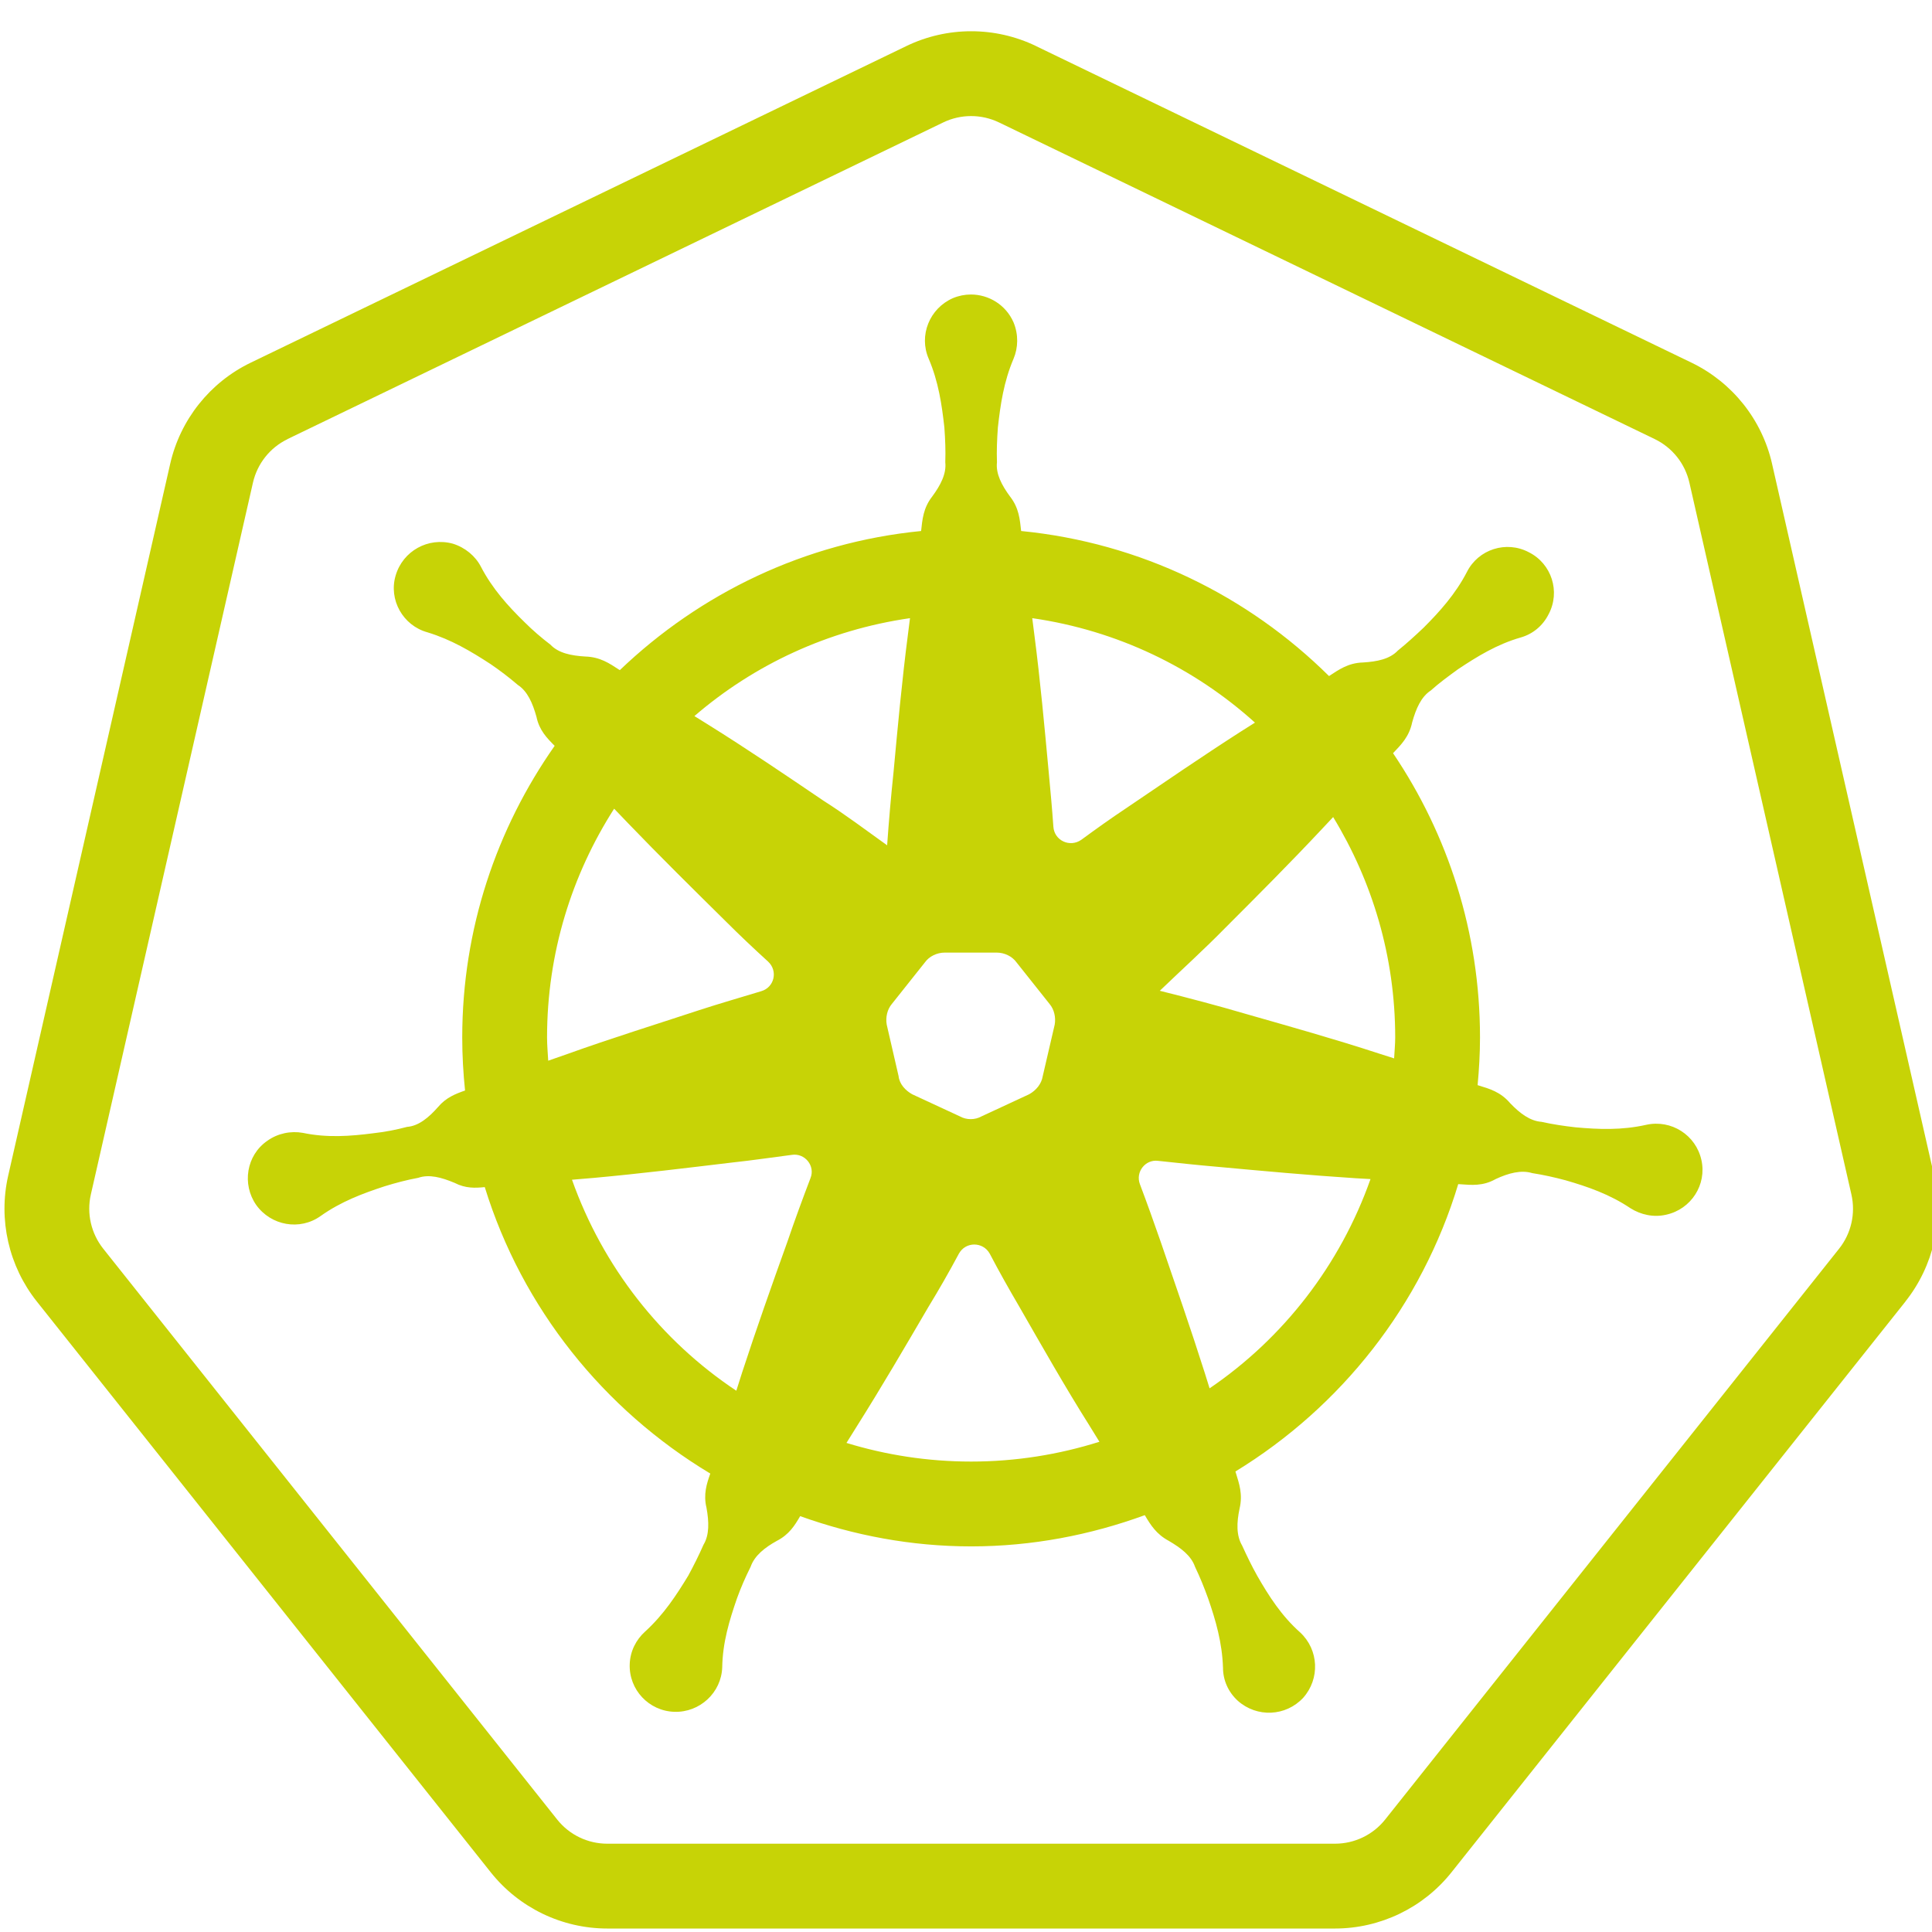 <?xml version="1.0" encoding="UTF-8"?>
<svg xmlns="http://www.w3.org/2000/svg" xmlns:xlink="http://www.w3.org/1999/xlink" width="900pt" height="900pt" viewBox="0 0 900 900" version="1.2">
<g id="surface1">
<path style=" stroke:none;fill-rule:nonzero;fill:rgb(78.04%,82.75%,2.35%);fill-opacity:1;" d="M 452.387 14.555 C 442.059 14.559 431.742 16.855 422.215 21.461 L 116.785 168.953 C 97.785 178.121 83.973 195.492 79.281 216.07 L 3.812 547.676 C -0.852 568.211 4.062 589.801 17.16 606.293 L 228.602 872.18 C 241.762 888.738 261.793 898.383 282.926 898.383 L 621.848 898.383 C 642.98 898.383 663.012 888.738 676.172 872.18 L 887.613 606.332 L 887.613 606.293 C 900.707 589.816 905.656 568.246 901 547.715 C 901 547.703 901 547.688 901 547.676 L 825.492 216.07 C 825.492 216.059 825.492 216.047 825.492 216.031 C 820.805 195.484 806.996 178.141 787.988 168.953 L 482.598 21.461 C 482.586 21.449 482.574 21.438 482.559 21.422 C 473.031 16.836 462.715 14.551 452.387 14.555 Z M 452.387 54.07 C 456.824 54.07 461.254 55.059 465.391 57.043 L 770.82 204.531 C 779.035 208.504 784.957 215.938 786.984 224.832 L 862.457 556.438 C 864.473 565.332 862.359 574.605 856.707 581.711 L 645.27 847.598 C 639.582 854.75 630.98 858.867 621.848 858.867 L 282.926 858.867 C 273.797 858.867 265.23 854.75 259.547 847.598 L 48.105 581.711 C 42.438 574.574 40.305 565.301 42.32 556.438 L 117.828 224.871 C 119.855 215.973 125.773 208.52 133.957 204.57 C 133.957 204.559 133.957 204.547 133.957 204.531 L 439.383 57.043 C 443.5 55.051 447.949 54.07 452.387 54.07 Z M 452.234 137.191 C 449.445 137.199 446.613 137.754 443.898 138.891 C 433.035 143.633 427.891 156.273 432.633 167.141 C 437.176 177.809 438.738 188.461 439.926 199.129 C 440.32 204.664 440.547 210.004 440.348 215.34 C 440.941 220.672 438.164 226.02 434.215 231.352 C 430.066 236.688 429.676 242.035 429.082 247.367 C 374.871 252.691 326.066 276.453 288.754 312.16 L 288.406 311.969 C 283.863 309.004 279.539 306.031 272.625 305.832 C 266.105 305.438 260.172 304.266 256.422 300.312 C 252.273 297.152 248.137 293.609 244.383 289.855 C 236.676 282.348 229.344 274.234 224.012 263.961 C 221.441 259.023 216.699 255.051 210.969 253.273 C 199.512 250.109 187.664 256.633 184.309 268.09 C 180.949 279.352 187.664 291.402 199.125 294.562 C 210.188 297.922 219.477 303.453 228.562 309.383 C 232.91 312.348 237.07 315.512 241.219 319.07 C 245.762 322.031 248.121 327.562 249.898 333.887 C 251.203 340.219 254.836 343.883 258.387 347.434 C 231.348 385.945 215.328 432.75 215.328 483.27 C 215.328 491.625 215.793 499.867 216.641 508.004 C 212.207 509.559 207.824 511.238 204.062 515.684 C 199.715 520.625 194.965 524.551 189.633 524.945 C 184.496 526.328 179.184 527.324 173.852 527.918 C 163.184 529.301 152.316 530.098 141.055 527.727 C 135.523 526.738 129.402 527.91 124.465 531.469 C 114.785 538.188 112.617 551.617 119.332 561.297 C 126.246 570.98 139.672 573.387 149.352 566.469 C 158.832 559.75 168.902 555.977 179.176 552.617 C 184.312 551.035 189.469 549.668 194.801 548.68 C 199.938 546.902 205.656 548.465 211.777 551.035 C 216.867 553.66 221.371 553.449 225.824 553 C 243.211 609.387 281.234 656.625 330.887 686.445 C 329.191 691.195 327.598 696.141 329.113 702.383 C 330.297 708.902 330.488 715.051 327.723 719.594 C 325.551 724.535 323.191 729.246 320.625 733.988 C 315.094 743.078 309.176 752.172 300.484 760.078 C 296.336 763.832 293.543 769.156 293.344 775.281 C 292.949 787.137 302.25 797.035 314.102 797.43 C 325.957 797.828 336.047 788.523 336.441 776.672 C 336.641 765.012 339.793 754.762 343.348 744.484 C 345.129 739.547 347.305 734.602 349.676 729.859 C 351.457 724.723 356.18 720.941 361.91 717.781 C 367.613 714.836 370.184 710.672 372.75 706.281 C 397.688 715.223 424.422 720.367 452.387 720.367 C 480.832 720.367 508.004 715.051 533.297 705.82 C 535.973 710.387 538.723 714.727 544.449 717.781 C 550.176 721.141 554.902 724.723 556.68 729.859 C 559.051 734.801 561.035 739.738 562.812 744.68 C 566.371 754.953 569.324 765.207 569.719 776.863 C 569.719 782.594 572.082 788.148 576.629 792.301 C 585.516 800.203 598.969 799.602 607.07 790.91 C 614.973 782.02 614.371 768.562 605.68 760.461 C 596.988 752.758 591.066 743.469 585.734 734.184 C 583.164 729.637 580.805 724.723 578.633 719.98 C 575.867 715.238 576.055 709.289 577.438 702.77 C 579.02 696.051 577.242 691.121 575.664 685.984 L 575.508 685.48 C 624.766 655.363 662.289 607.98 679.297 551.613 L 679.953 551.652 C 685.484 552.047 690.812 552.617 696.738 549.258 C 702.664 546.492 708.617 544.898 713.754 546.48 C 718.891 547.27 724.207 548.453 729.34 549.836 C 739.613 552.801 749.91 556.359 759.59 562.879 C 764.332 565.844 770.258 567.234 776.184 565.852 C 787.836 563.285 795.148 551.844 792.582 540.383 C 790.012 528.727 778.539 521.414 766.883 523.98 C 755.426 526.551 744.758 526.129 733.895 525.141 C 728.562 524.547 723.41 523.777 718.074 522.594 C 712.742 522.199 708.035 518.652 703.492 513.91 C 698.945 508.574 693.812 507.195 688.676 505.613 L 688.328 505.496 C 689.012 498.168 689.445 490.773 689.445 483.27 C 689.445 434.285 674.492 388.699 648.934 350.867 C 652.68 346.922 656.465 343.18 657.848 336.473 C 659.625 330.148 661.984 324.617 666.527 321.652 C 670.477 318.098 674.836 314.938 679.184 311.773 C 688.074 305.848 697.367 300.117 708.43 296.957 C 713.961 295.375 718.668 291.605 721.434 286.074 C 726.965 275.602 722.84 262.582 712.172 257.246 C 701.703 251.715 688.645 255.84 683.312 266.508 C 677.977 276.781 670.676 284.895 663.172 292.402 C 659.219 296.156 655.281 299.734 651.133 303.094 C 647.379 307.043 641.445 308.215 634.926 308.609 C 628.012 308.809 623.652 311.977 619.109 314.938 C 581.438 277.613 531.359 252.832 475.691 247.367 C 475.098 242.035 474.707 236.688 470.559 231.352 C 466.609 226.02 463.832 220.672 464.426 215.34 C 464.227 210.004 464.453 204.664 464.852 199.129 C 466.035 188.461 467.598 177.809 472.141 167.141 C 474.316 162.004 474.512 155.891 472.141 150.16 C 468.586 142.008 460.594 137.176 452.234 137.191 Z M 423.914 287.965 L 422.949 295.566 C 420.184 316.906 418.211 338.441 416.234 359.781 C 415.051 371.043 414.055 382.516 413.262 393.777 C 403.582 386.863 393.902 379.539 383.633 373.016 C 365.852 360.965 348.062 348.898 329.691 337.438 L 323.48 333.578 C 351.262 309.633 385.793 293.453 423.914 287.965 Z M 480.863 287.965 C 520.539 293.68 556.273 311.059 584.613 336.625 L 578.016 340.793 C 559.84 352.453 542.281 364.516 524.5 376.566 C 517.387 381.309 510.457 386.254 503.742 391.191 C 498.41 394.949 491.098 391.578 490.699 385.059 C 490.109 376.562 489.332 368.277 488.539 359.781 C 486.566 338.441 484.594 316.906 481.828 295.566 Z M 286.09 376.723 L 292.379 383.281 C 307.395 398.891 322.617 413.914 338.023 429.129 C 344.543 435.648 351.062 441.797 357.781 447.922 C 362.52 452.266 360.738 459.957 354.617 461.734 C 344.938 464.699 335.242 467.449 325.562 470.613 C 305.215 477.328 284.676 483.676 264.328 490.988 L 255.379 494.113 C 255.184 490.496 254.84 486.934 254.84 483.27 C 254.84 443.945 266.398 407.461 286.09 376.723 Z M 621.035 380.621 C 639.246 410.543 649.938 445.578 649.938 483.27 C 649.938 486.57 649.594 489.773 649.434 493.031 L 642.414 490.793 C 621.867 484.078 601.344 478.312 580.602 472.387 C 567.168 468.434 553.715 464.902 540.281 461.543 C 550.355 451.863 560.852 442.363 570.531 432.484 C 585.742 417.27 600.934 402.059 615.75 386.254 Z M 440.156 443.754 L 464.234 443.754 C 467.984 443.754 471.555 445.539 473.531 448.309 L 488.926 467.68 C 491.098 470.246 491.91 473.969 491.316 477.328 L 485.762 501.254 C 485.168 505.008 482.594 507.965 479.434 509.742 L 457.324 520.008 C 454.164 521.785 450.223 521.785 447.062 520.008 L 424.914 509.742 C 421.754 507.965 418.984 505.008 418.586 501.254 L 413.07 477.328 C 412.477 473.969 413.289 470.246 415.461 467.68 L 430.859 448.309 C 432.832 445.539 436.402 443.754 440.156 443.754 Z M 368.816 537.988 C 374.938 537.004 379.906 543.145 377.535 548.871 C 373.781 558.75 370.207 568.438 366.848 578.316 C 359.539 598.668 352.418 618.816 345.703 639.367 L 343.004 647.855 C 307.844 624.473 280.84 590.066 266.453 549.566 L 276.945 548.68 C 298.48 546.703 319.617 544.109 341.148 541.539 C 350.434 540.551 359.531 539.176 368.816 537.988 Z M 539.508 540.77 C 548.793 541.758 557.891 542.758 567.176 543.547 C 588.707 545.523 610.039 547.488 631.57 548.871 L 638.438 549.258 C 624.312 589.242 597.902 623.324 563.469 646.738 L 561.23 639.559 C 554.715 619.012 547.621 598.664 540.707 578.508 C 537.543 569.422 534.379 560.543 531.02 551.652 C 528.848 545.922 533.582 539.977 539.508 540.77 Z M 453.852 579.746 C 456.668 579.746 459.488 581.164 461.07 584.027 C 465.414 592.328 469.984 600.434 474.727 608.531 C 485.395 627.105 496.027 645.887 507.484 664.062 L 512.152 671.629 C 493.305 677.578 473.238 680.852 452.387 680.852 C 432.164 680.852 412.672 677.781 394.32 672.168 L 399.258 664.258 C 410.715 646.078 421.574 627.492 432.438 608.918 C 437.379 600.816 442.133 592.523 446.676 584.027 C 448.258 581.164 451.039 579.746 453.852 579.746 Z M 453.852 579.746 "/>
</g>
</svg>
